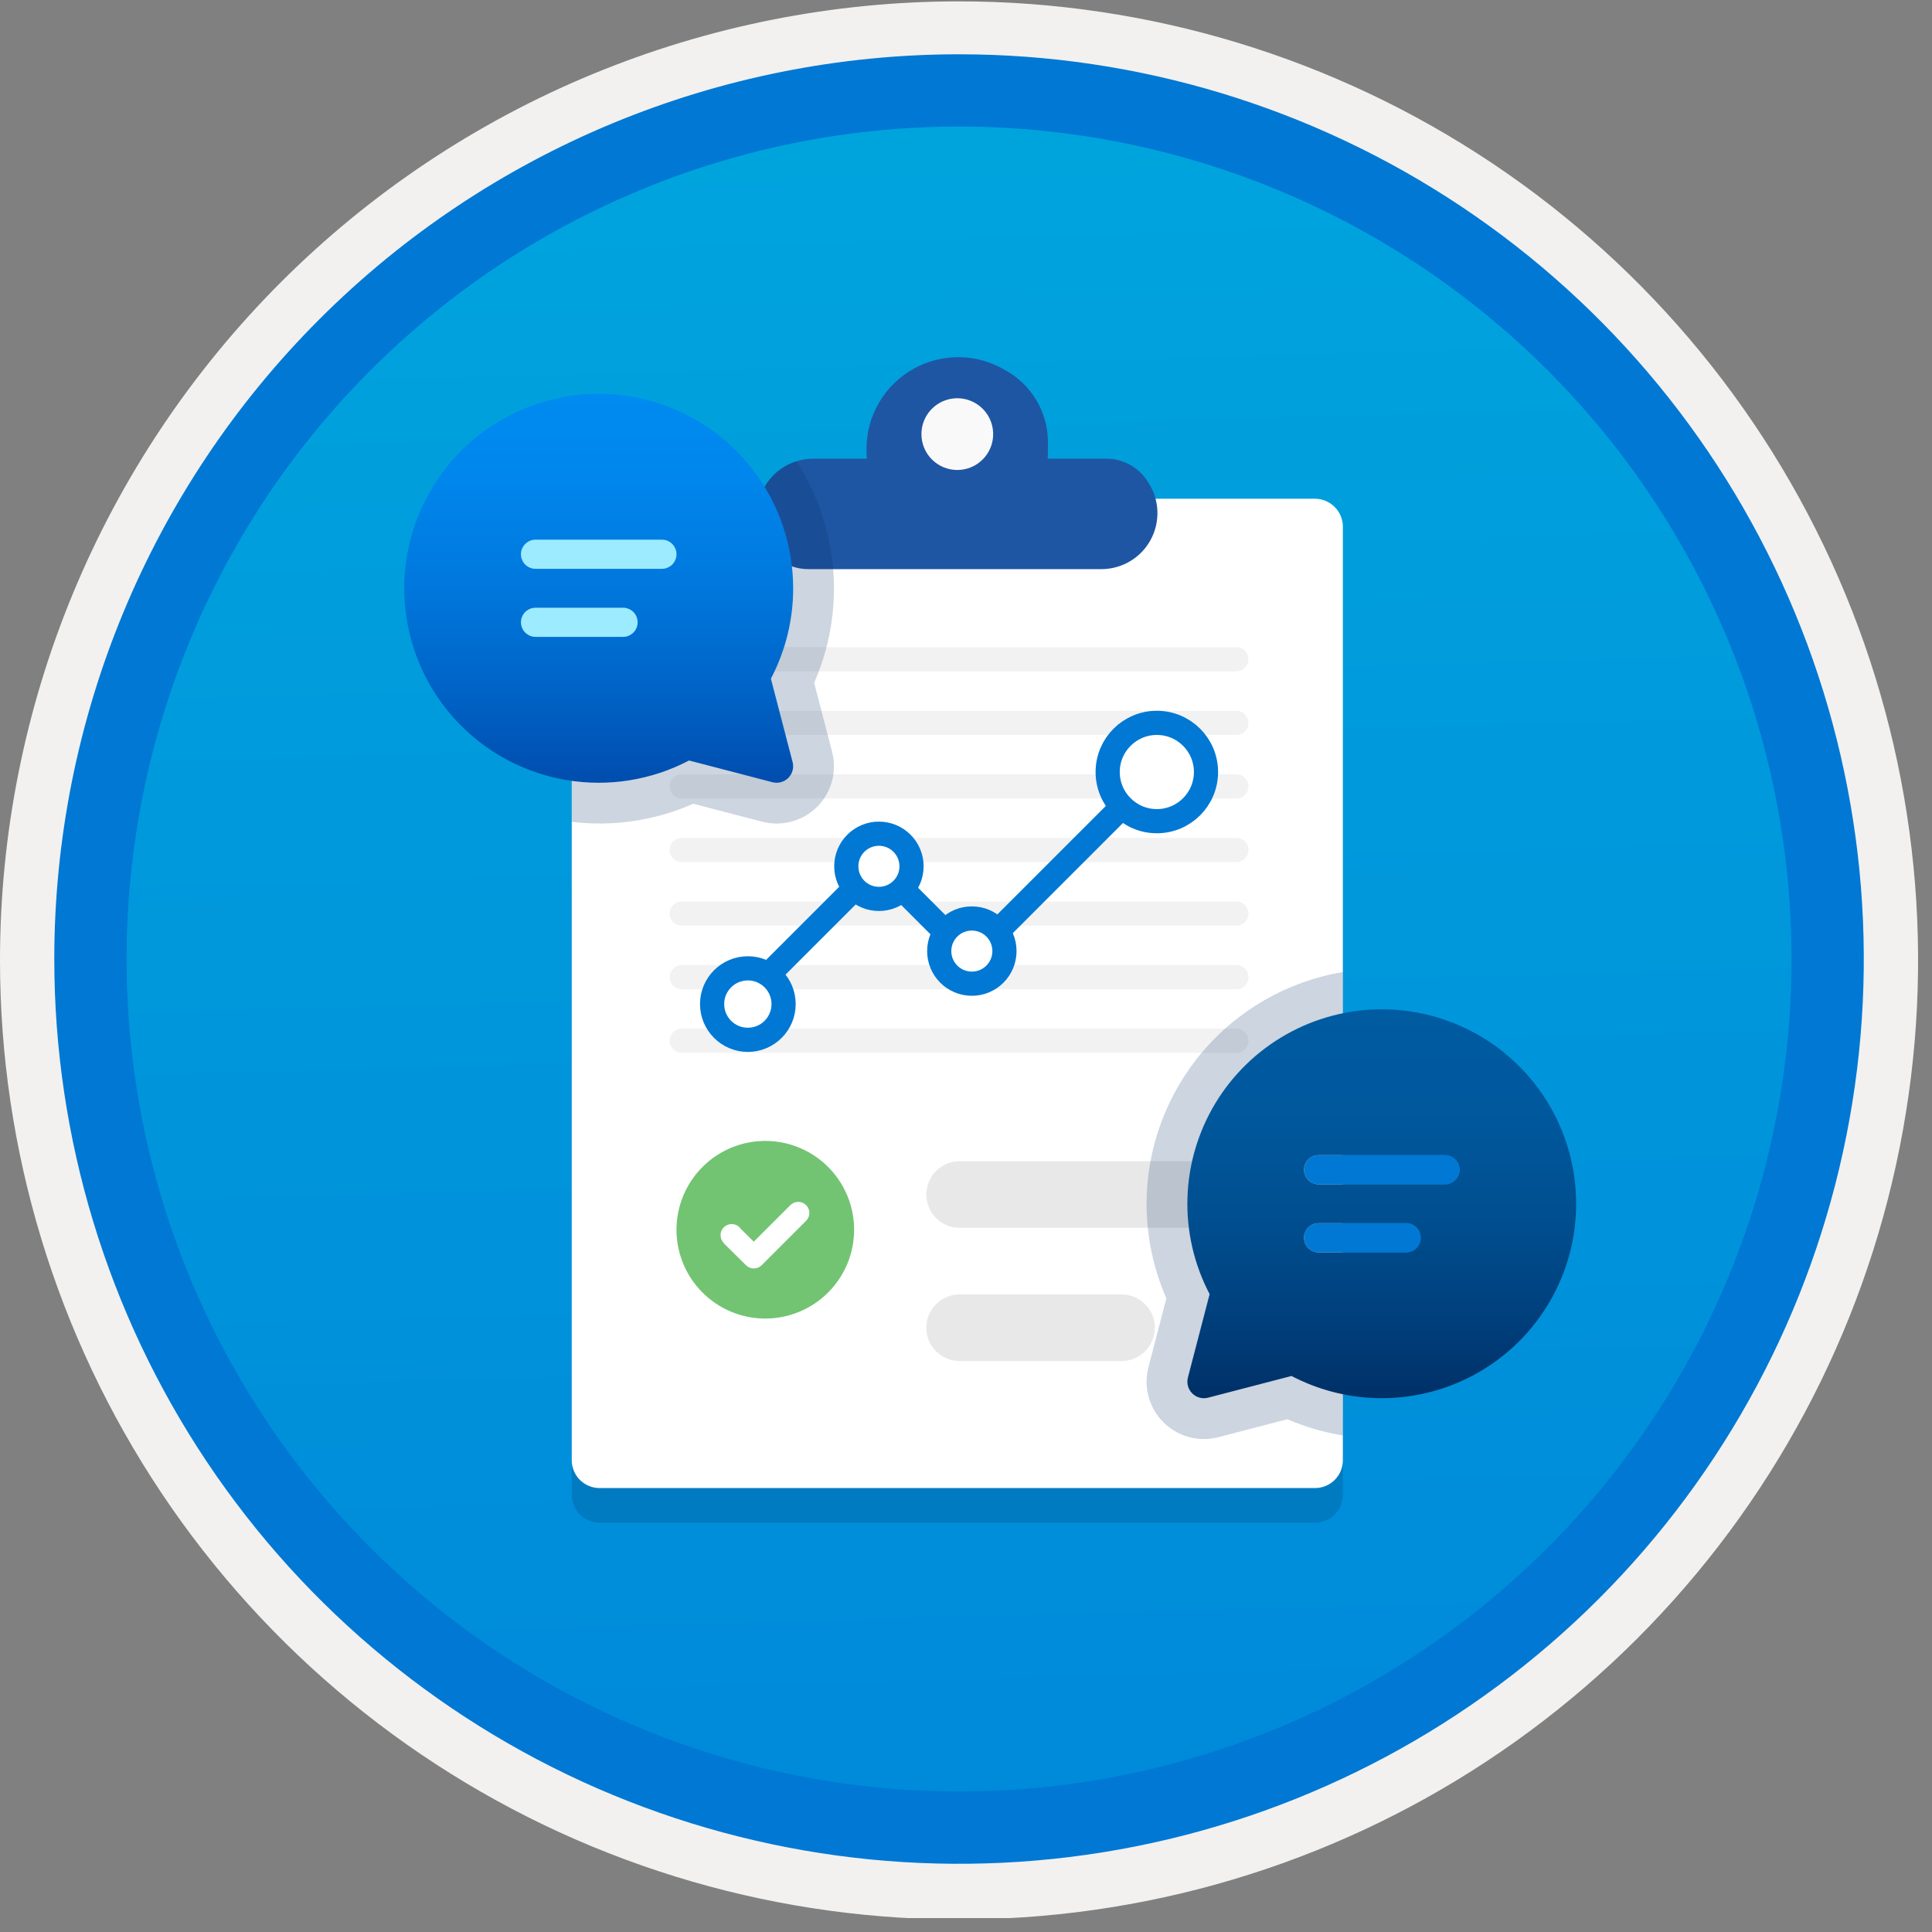 <svg width="100" height="100" viewBox="0 0 100 100" fill="none" xmlns="http://www.w3.org/2000/svg">
<rect x="0" y="0" width="100" height="100" fill="#808080" stroke="none"/>
<g clip-path="url(#clip0)">
<path d="M49.64 96.45C40.382 96.45 31.331 93.705 23.633 88.561C15.935 83.418 9.936 76.107 6.393 67.553C2.85 59 1.923 49.588 3.729 40.508C5.535 31.428 9.993 23.087 16.54 16.54C23.086 9.994 31.427 5.536 40.507 3.73C49.588 1.923 59 2.85 67.553 6.393C76.106 9.936 83.417 15.936 88.561 23.634C93.704 31.332 96.45 40.382 96.45 49.64C96.45 55.787 95.24 61.875 92.887 67.554C90.535 73.234 87.087 78.394 82.74 82.741C78.393 87.088 73.233 90.535 67.553 92.888C61.874 95.24 55.787 96.451 49.64 96.45V96.45Z" fill="url(#paint0_linear)"/>
<path fill-rule="evenodd" clip-rule="evenodd" d="M95.54 49.711C95.54 58.789 92.848 67.663 87.805 75.212C82.761 82.76 75.593 88.643 67.205 92.117C58.818 95.591 49.589 96.5 40.686 94.729C31.782 92.958 23.603 88.587 17.184 82.167C10.765 75.748 6.393 67.569 4.622 58.666C2.851 49.762 3.76 40.533 7.234 32.146C10.708 23.759 16.591 16.59 24.14 11.547C31.688 6.503 40.562 3.811 49.64 3.811C55.668 3.811 61.637 4.998 67.205 7.305C72.774 9.612 77.834 12.993 82.097 17.255C86.359 21.517 89.74 26.577 92.046 32.146C94.353 37.715 95.54 43.683 95.54 49.711V49.711ZM49.64 0.071C59.458 0.071 69.055 2.982 77.219 8.437C85.382 13.891 91.745 21.644 95.502 30.715C99.259 39.785 100.242 49.766 98.326 59.395C96.411 69.025 91.683 77.87 84.741 84.812C77.799 91.754 68.954 96.482 59.325 98.397C49.695 100.313 39.714 99.33 30.644 95.572C21.573 91.815 13.821 85.453 8.366 77.29C2.912 69.126 0 59.529 0 49.711C-0.001 43.192 1.283 36.737 3.777 30.714C6.272 24.691 9.928 19.218 14.538 14.608C19.147 9.999 24.62 6.342 30.643 3.848C36.666 1.354 43.121 0.07 49.64 0.071V0.071Z" fill="#F2F1F0"/>
<path fill-rule="evenodd" clip-rule="evenodd" d="M92.73 49.64C92.73 58.163 90.203 66.494 85.468 73.58C80.734 80.666 74.004 86.189 66.13 89.45C58.257 92.712 49.593 93.565 41.234 91.902C32.875 90.24 25.197 86.136 19.171 80.11C13.145 74.083 9.041 66.405 7.378 58.047C5.716 49.688 6.569 41.024 9.83 33.151C13.092 25.277 18.615 18.547 25.701 13.812C32.787 9.078 41.118 6.55 49.64 6.55C55.299 6.55 60.903 7.664 66.13 9.83C71.359 11.995 76.109 15.169 80.11 19.17C84.112 23.172 87.286 27.922 89.451 33.15C91.616 38.378 92.731 43.982 92.73 49.64V49.64ZM49.64 2.81C58.902 2.81 67.957 5.557 75.658 10.703C83.359 15.848 89.361 23.162 92.906 31.719C96.45 40.276 97.377 49.692 95.57 58.776C93.763 67.861 89.303 76.205 82.754 82.754C76.205 89.303 67.861 93.764 58.776 95.57C49.692 97.377 40.276 96.45 31.719 92.906C23.162 89.361 15.848 83.359 10.703 75.658C5.557 67.957 2.81 58.902 2.81 49.64C2.811 37.221 7.746 25.31 16.528 16.528C25.31 7.746 37.221 2.812 49.64 2.81V2.81Z" fill="#0078D4"/>
<path opacity="0.2" d="M68.063 27.606H31.037C30.847 27.606 30.659 27.643 30.483 27.715C30.308 27.788 30.149 27.894 30.015 28.028C29.881 28.162 29.774 28.322 29.702 28.497C29.629 28.672 29.592 28.86 29.593 29.05V77.37C29.592 77.56 29.629 77.748 29.702 77.923C29.774 78.099 29.881 78.258 30.015 78.392C30.149 78.526 30.308 78.632 30.483 78.705C30.659 78.777 30.847 78.814 31.037 78.814H68.063C68.253 78.814 68.441 78.777 68.616 78.705C68.791 78.632 68.951 78.526 69.085 78.392C69.219 78.258 69.325 78.099 69.398 77.923C69.47 77.748 69.507 77.56 69.507 77.37V29.05C69.505 28.668 69.352 28.302 69.082 28.031C68.811 27.761 68.445 27.608 68.063 27.606V27.606Z" fill="#003067"/>
<path d="M68.063 25.814H31.037C30.847 25.813 30.659 25.85 30.483 25.923C30.308 25.995 30.149 26.102 30.015 26.236C29.881 26.37 29.774 26.529 29.702 26.704C29.629 26.88 29.592 27.068 29.593 27.258V75.578C29.592 75.767 29.629 75.955 29.702 76.131C29.774 76.306 29.881 76.465 30.015 76.6C30.149 76.734 30.308 76.84 30.483 76.912C30.659 76.985 30.847 77.022 31.037 77.022H68.063C68.253 77.022 68.441 76.985 68.616 76.912C68.791 76.84 68.951 76.734 69.085 76.6C69.219 76.465 69.325 76.306 69.398 76.131C69.47 75.955 69.507 75.767 69.507 75.578V27.257C69.505 26.875 69.352 26.509 69.082 26.239C68.811 25.969 68.445 25.816 68.063 25.814V25.814Z" fill="white"/>
<path fill-rule="evenodd" clip-rule="evenodd" d="M52.034 19.161C52.71 19.532 53.272 20.08 53.661 20.746C54.05 21.412 54.251 22.172 54.243 22.943V23.329C54.243 23.467 54.234 23.605 54.226 23.742H57.242C57.683 23.738 58.117 23.849 58.502 24.064C58.887 24.28 59.208 24.593 59.434 24.971C59.719 25.406 59.882 25.91 59.906 26.43C59.929 26.95 59.812 27.467 59.566 27.926C59.321 28.385 58.957 28.769 58.511 29.039C58.066 29.308 57.556 29.453 57.036 29.458H41.858C41.417 29.462 40.982 29.351 40.598 29.135C40.213 28.92 39.892 28.607 39.666 28.229C39.38 27.793 39.218 27.289 39.194 26.769C39.171 26.249 39.288 25.733 39.533 25.274C39.779 24.815 40.143 24.43 40.589 24.161C41.034 23.891 41.543 23.747 42.064 23.742H44.866C44.857 23.605 44.849 23.467 44.849 23.329V23.209C44.853 22.372 45.079 21.55 45.504 20.829C45.928 20.107 46.536 19.51 47.266 19.099C47.996 18.688 48.821 18.477 49.658 18.488C50.496 18.499 51.315 18.731 52.034 19.161V19.161Z" fill="#1F56A3"/>
<path d="M49.55 24.326C49.917 24.326 50.276 24.217 50.581 24.013C50.886 23.809 51.124 23.52 51.265 23.18C51.405 22.841 51.442 22.468 51.37 22.108C51.299 21.747 51.122 21.417 50.862 21.157C50.603 20.897 50.272 20.721 49.912 20.649C49.552 20.577 49.178 20.614 48.839 20.755C48.5 20.895 48.21 21.133 48.006 21.438C47.802 21.744 47.693 22.103 47.693 22.47C47.693 22.962 47.889 23.434 48.237 23.782C48.585 24.131 49.057 24.326 49.55 24.326V24.326Z" fill="#F9F9F9"/>
<path fill-rule="evenodd" clip-rule="evenodd" d="M39.612 68.248C38.703 68.248 37.814 67.978 37.058 67.473C36.302 66.968 35.713 66.25 35.365 65.41C35.017 64.57 34.926 63.646 35.104 62.754C35.281 61.863 35.719 61.044 36.362 60.401C37.005 59.758 37.824 59.32 38.715 59.143C39.607 58.965 40.531 59.056 41.371 59.404C42.211 59.752 42.929 60.341 43.434 61.097C43.939 61.853 44.209 62.742 44.209 63.651C44.209 64.87 43.724 66.039 42.862 66.901C42 67.763 40.831 68.248 39.612 68.248Z" fill="#72C472"/>
<path fill-rule="evenodd" clip-rule="evenodd" d="M41.724 62.376C41.616 62.268 41.469 62.208 41.317 62.208C41.165 62.208 41.018 62.268 40.91 62.376L39.015 64.27L38.331 63.592C38.315 63.568 38.297 63.546 38.277 63.525C38.17 63.418 38.024 63.357 37.873 63.357C37.721 63.356 37.575 63.415 37.467 63.522C37.359 63.628 37.297 63.773 37.296 63.924C37.294 64.076 37.352 64.222 37.458 64.331L37.451 64.338L38.611 65.487C38.718 65.595 38.865 65.655 39.017 65.655C39.17 65.655 39.316 65.595 39.424 65.487L41.722 63.19L41.724 63.189C41.777 63.135 41.819 63.072 41.848 63.002C41.877 62.932 41.892 62.858 41.892 62.782C41.892 62.707 41.877 62.632 41.848 62.562C41.819 62.493 41.777 62.429 41.724 62.376V62.376Z" fill="white"/>
<path d="M35.286 53.868H63.994" stroke="#F2F2F2" stroke-width="1.251" stroke-miterlimit="10" stroke-linecap="round"/>
<path d="M49.669 60.105H62.361C62.818 60.105 63.256 60.286 63.58 60.61C63.903 60.933 64.085 61.371 64.085 61.828V61.828C64.085 62.286 63.903 62.724 63.58 63.047C63.256 63.371 62.818 63.552 62.361 63.552H49.669C49.212 63.552 48.774 63.371 48.451 63.047C48.127 62.724 47.946 62.286 47.946 61.828V61.828C47.946 61.371 48.127 60.933 48.451 60.61C48.774 60.286 49.212 60.105 49.669 60.105V60.105Z" fill="#E8E8E8"/>
<path d="M49.669 67H58.052C58.509 67 58.947 67.181 59.27 67.505C59.594 67.828 59.775 68.266 59.775 68.724V68.724C59.775 69.181 59.594 69.619 59.27 69.942C58.947 70.266 58.509 70.447 58.052 70.447H49.669C49.212 70.447 48.774 70.266 48.451 69.942C48.127 69.619 47.946 69.181 47.946 68.724V68.724C47.946 68.266 48.127 67.828 48.451 67.505C48.774 67.181 49.212 67 49.669 67V67Z" fill="#E8E8E8"/>
<path opacity="0.2" d="M59.346 62.305C59.347 63.991 59.696 65.657 60.371 67.201L59.444 70.765C59.329 71.204 59.317 71.663 59.407 72.107C59.497 72.552 59.688 72.97 59.966 73.329C60.243 73.688 60.599 73.979 61.005 74.179C61.413 74.379 61.86 74.484 62.314 74.484C62.566 74.484 62.818 74.452 63.062 74.388L66.632 73.459C67.552 73.855 68.518 74.137 69.507 74.298V50.311C66.67 50.789 64.093 52.255 62.234 54.45C60.374 56.646 59.351 59.428 59.346 62.305Z" fill="#003067"/>
<path d="M35.286 34.123H63.994" stroke="#F2F2F2" stroke-width="1.251" stroke-miterlimit="10" stroke-linecap="round"/>
<path d="M35.286 37.415H63.994" stroke="#F2F2F2" stroke-width="1.251" stroke-miterlimit="10" stroke-linecap="round"/>
<path d="M35.286 40.705H63.994" stroke="#F2F2F2" stroke-width="1.251" stroke-miterlimit="10" stroke-linecap="round"/>
<path d="M35.286 43.996H63.994" stroke="#F2F2F2" stroke-width="1.251" stroke-miterlimit="10" stroke-linecap="round"/>
<path d="M35.286 47.287H63.994" stroke="#F2F2F2" stroke-width="1.251" stroke-miterlimit="10" stroke-linecap="round"/>
<path d="M35.286 50.578H63.994" stroke="#F2F2F2" stroke-width="1.251" stroke-miterlimit="10" stroke-linecap="round"/>
<path opacity="0.2" d="M35.879 41.601L39.449 42.53C39.949 42.661 40.475 42.659 40.975 42.523C41.474 42.388 41.929 42.124 42.295 41.758C42.661 41.393 42.925 40.938 43.061 40.438C43.197 39.939 43.199 39.413 43.069 38.912L42.14 35.344C42.816 33.8 43.165 32.133 43.166 30.448C43.166 28.116 42.491 25.833 41.223 23.875C40.77 24.015 40.359 24.265 40.026 24.604C39.694 24.942 39.452 25.358 39.32 25.814H31.037C30.847 25.813 30.659 25.85 30.484 25.923C30.308 25.995 30.149 26.102 30.015 26.236C29.881 26.37 29.774 26.529 29.702 26.704C29.629 26.88 29.592 27.068 29.593 27.257V42.538C31.734 42.797 33.906 42.473 35.879 41.601H35.879Z" fill="#003067"/>
<path d="M38.708 51.513L45.453 44.768L50.261 49.576L59.878 39.959" stroke="#0078D4" stroke-width="1.251" stroke-miterlimit="10" stroke-linecap="round"/>
<path d="M59.878 42.504C61.283 42.504 62.422 41.364 62.422 39.959C62.422 38.554 61.283 37.415 59.878 37.415C58.472 37.415 57.333 38.554 57.333 39.959C57.333 41.364 58.472 42.504 59.878 42.504Z" fill="white" stroke="#0078D4" stroke-width="1.251" stroke-miterlimit="10" stroke-linecap="round"/>
<path d="M38.709 53.821C39.73 53.821 40.559 52.993 40.559 51.971C40.559 50.949 39.73 50.121 38.709 50.121C37.687 50.121 36.858 50.949 36.858 51.971C36.858 52.993 37.687 53.821 38.709 53.821Z" fill="white" stroke="#0078D4" stroke-width="1.251" stroke-miterlimit="10" stroke-linecap="round"/>
<path d="M45.492 46.528C46.425 46.528 47.181 45.772 47.181 44.84C47.181 43.908 46.425 43.152 45.492 43.152C44.56 43.152 43.804 43.908 43.804 44.84C43.804 45.772 44.56 46.528 45.492 46.528Z" fill="white" stroke="#0078D4" stroke-width="1.251" stroke-miterlimit="10" stroke-linecap="round"/>
<path d="M50.303 50.916C51.235 50.916 51.991 50.161 51.991 49.228C51.991 48.296 51.235 47.54 50.303 47.54C49.37 47.54 48.614 48.296 48.614 49.228C48.614 50.161 49.37 50.916 50.303 50.916Z" fill="white" stroke="#0078D4" stroke-width="1.251" stroke-miterlimit="10" stroke-linecap="round"/>
<path d="M71.522 52.242C73.048 52.242 74.553 52.59 75.925 53.258C77.297 53.927 78.499 54.898 79.44 56.1C80.381 57.301 81.037 58.701 81.357 60.193C81.677 61.685 81.654 63.23 81.289 64.712C80.924 66.194 80.227 67.573 79.251 68.746C78.274 69.918 77.044 70.854 75.652 71.481C74.261 72.108 72.745 72.41 71.22 72.365C69.695 72.32 68.2 71.928 66.848 71.22L62.53 72.344C62.386 72.382 62.234 72.381 62.09 72.342C61.946 72.303 61.815 72.227 61.709 72.121C61.604 72.016 61.528 71.885 61.489 71.741C61.45 71.597 61.449 71.445 61.486 71.301L62.61 66.985C61.805 65.451 61.41 63.736 61.462 62.004C61.515 60.273 62.013 58.584 62.909 57.101C63.805 55.619 65.069 54.392 66.578 53.541C68.086 52.69 69.789 52.242 71.522 52.242V52.242ZM72.781 63.312H68.251L68.148 63.319C67.968 63.343 67.802 63.433 67.682 63.57C67.562 63.708 67.496 63.884 67.496 64.067C67.496 64.249 67.562 64.425 67.682 64.563C67.802 64.7 67.968 64.79 68.148 64.815L68.251 64.821H72.781L72.884 64.815C73.064 64.79 73.23 64.7 73.35 64.563C73.47 64.425 73.536 64.249 73.536 64.067C73.536 63.884 73.47 63.708 73.35 63.57C73.23 63.433 73.064 63.343 72.884 63.319L72.781 63.312ZM74.792 59.789H68.251L68.148 59.796C67.968 59.821 67.802 59.911 67.682 60.048C67.562 60.186 67.496 60.362 67.496 60.544C67.496 60.727 67.562 60.903 67.682 61.041C67.802 61.178 67.968 61.267 68.148 61.292L68.251 61.299H74.792L74.895 61.292C75.076 61.267 75.241 61.178 75.361 61.041C75.481 60.903 75.547 60.727 75.547 60.544C75.547 60.362 75.481 60.186 75.361 60.048C75.241 59.911 75.076 59.821 74.895 59.796L74.792 59.789Z" fill="url(#paint1_linear)"/>
<path d="M72.781 63.312H68.251L68.148 63.319C67.968 63.343 67.802 63.433 67.682 63.57C67.562 63.708 67.496 63.884 67.496 64.067C67.496 64.249 67.562 64.425 67.682 64.563C67.802 64.7 67.968 64.79 68.148 64.815L68.251 64.821H72.781L72.884 64.815C73.064 64.79 73.23 64.7 73.35 64.563C73.47 64.425 73.536 64.249 73.536 64.067C73.536 63.884 73.47 63.708 73.35 63.57C73.23 63.433 73.064 63.343 72.884 63.319L72.781 63.312ZM74.792 59.79H68.251L68.148 59.796C67.968 59.821 67.802 59.911 67.682 60.048C67.562 60.186 67.496 60.362 67.496 60.544C67.496 60.727 67.562 60.903 67.682 61.041C67.802 61.178 67.968 61.267 68.148 61.292L68.251 61.299H74.792L74.895 61.292C75.076 61.267 75.241 61.178 75.361 61.041C75.481 60.903 75.547 60.727 75.547 60.544C75.547 60.362 75.481 60.186 75.361 60.048C75.241 59.911 75.076 59.821 74.895 59.796L74.792 59.79Z" fill="#0078D4"/>
<path d="M41.054 30.449C41.056 32.079 40.66 33.685 39.901 35.128L41.025 39.444C41.062 39.589 41.062 39.74 41.023 39.884C40.983 40.028 40.907 40.159 40.802 40.265C40.697 40.37 40.565 40.446 40.421 40.485C40.277 40.524 40.126 40.525 39.981 40.487L35.664 39.363C33.717 40.384 31.49 40.74 29.322 40.376C27.154 40.012 25.165 38.949 23.659 37.348C22.152 35.747 21.211 33.697 20.979 31.511C20.748 29.325 21.238 27.123 22.375 25.242C23.513 23.361 25.234 21.904 27.278 21.094C29.321 20.283 31.573 20.164 33.691 20.754C35.808 21.345 37.674 22.612 39.004 24.362C40.333 26.113 41.053 28.25 41.054 30.449V30.449Z" fill="url(#paint2_linear)"/>
<path d="M32.25 31.455H27.719L27.617 31.462C27.436 31.487 27.27 31.576 27.15 31.713C27.03 31.851 26.964 32.027 26.964 32.21C26.964 32.392 27.03 32.569 27.15 32.706C27.27 32.843 27.436 32.933 27.617 32.958L27.719 32.965H32.25L32.352 32.958C32.533 32.933 32.698 32.843 32.818 32.706C32.938 32.568 33.004 32.392 33.004 32.21C33.004 32.027 32.938 31.851 32.818 31.713C32.698 31.576 32.533 31.487 32.352 31.462L32.25 31.455ZM34.261 27.933H27.719L27.617 27.939C27.436 27.964 27.27 28.054 27.15 28.191C27.03 28.329 26.964 28.505 26.964 28.687C26.964 28.87 27.03 29.046 27.15 29.184C27.27 29.321 27.436 29.411 27.617 29.435L27.719 29.442H34.261L34.363 29.435C34.544 29.41 34.709 29.321 34.829 29.184C34.949 29.046 35.015 28.87 35.015 28.687C35.015 28.505 34.949 28.329 34.829 28.191C34.709 28.054 34.544 27.964 34.363 27.939L34.261 27.933Z" fill="#9CEBFF"/>
</g>
<defs>
<linearGradient id="paint0_linear" x1="47.869" y1="-15.153" x2="51.852" y2="130.615" gradientUnits="userSpaceOnUse">
<stop stop-color="#00ABDE"/>
<stop offset="1" stop-color="#007ED8"/>
</linearGradient>
<linearGradient id="paint1_linear" x1="71.522" y1="72.372" x2="71.522" y2="52.206" gradientUnits="userSpaceOnUse">
<stop stop-color="#003067"/>
<stop offset="0.2" stop-color="#003F7C"/>
<stop offset="0.47" stop-color="#004F90"/>
<stop offset="0.74" stop-color="#00589D"/>
<stop offset="1" stop-color="#005BA1"/>
</linearGradient>
<linearGradient id="paint2_linear" x1="30.99" y1="40.515" x2="30.99" y2="20.385" gradientUnits="userSpaceOnUse">
<stop stop-color="#004DAE"/>
<stop offset="0.21" stop-color="#0061C4"/>
<stop offset="0.51" stop-color="#0078DD"/>
<stop offset="0.78" stop-color="#0086EC"/>
<stop offset="1" stop-color="#008BF1"/>
</linearGradient>
<clipPath id="clip0">
<rect width="99.28" height="99.28" fill="white"/>
</clipPath>
</defs>
</svg>
